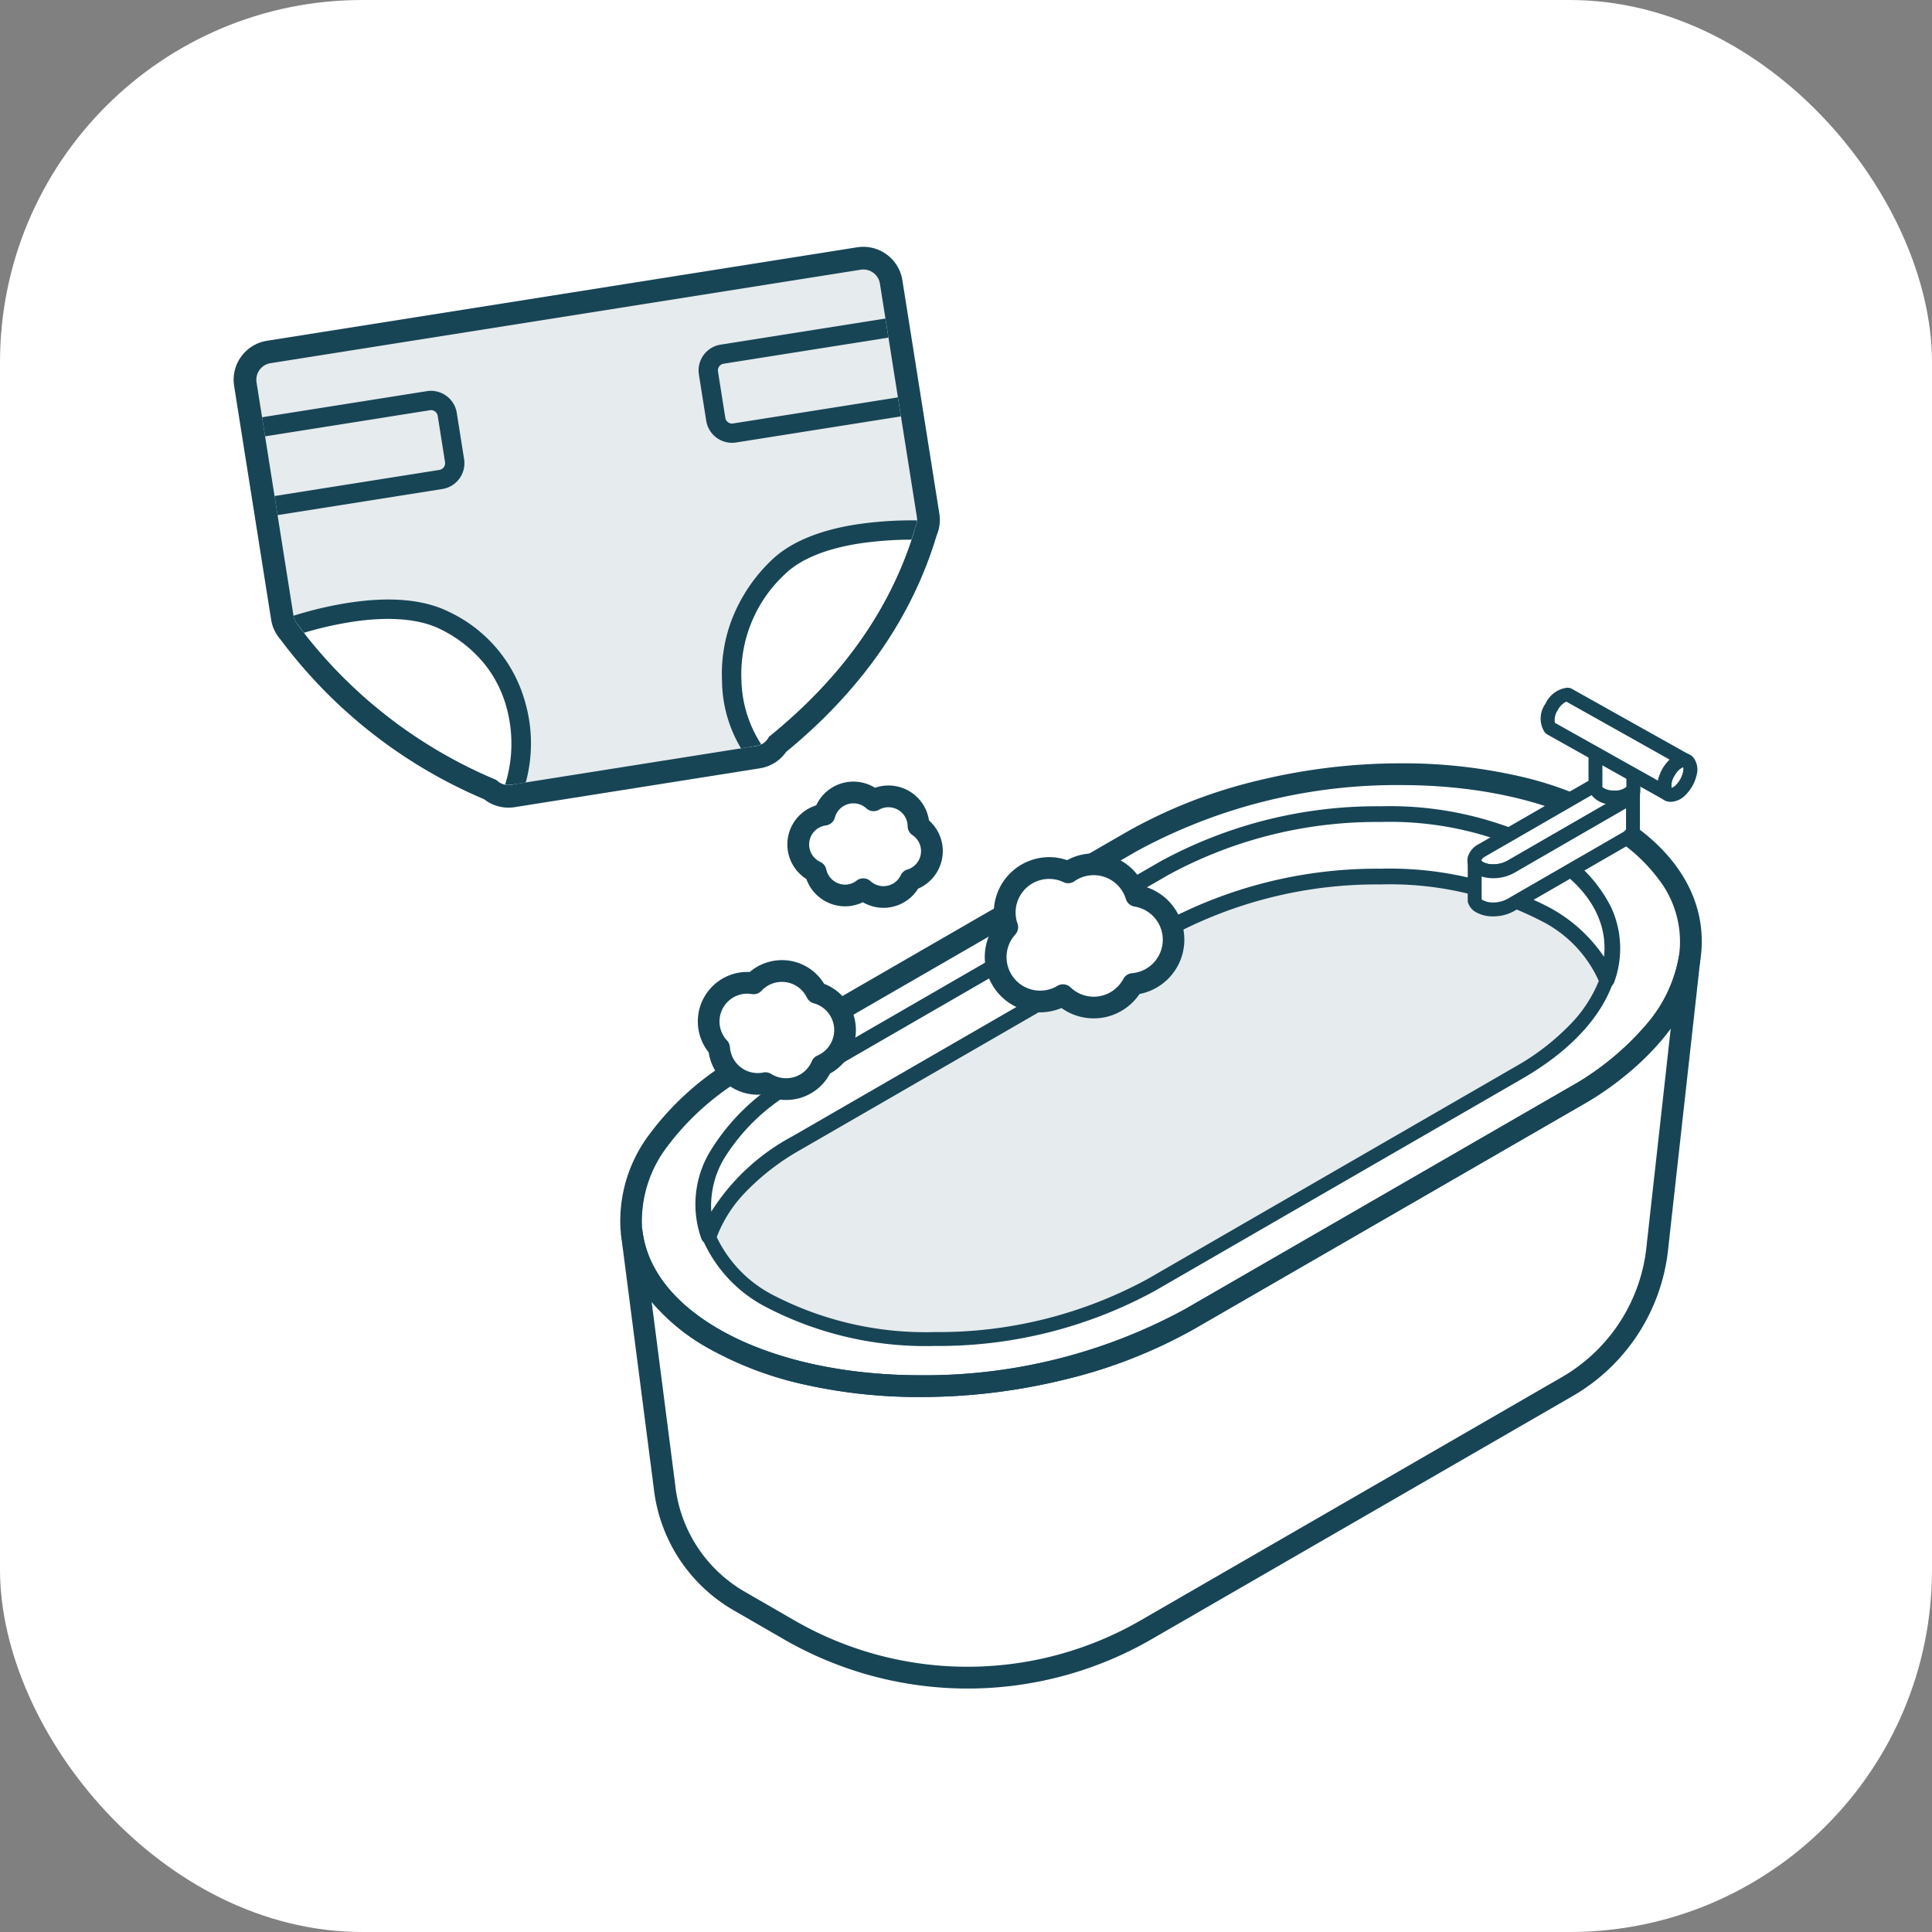 <svg xmlns="http://www.w3.org/2000/svg" xmlns:xlink="http://www.w3.org/1999/xlink" width="160" height="160" viewBox="0 0 160 160"><rect x="0" y="0" width="160" height="160" fill="#808080" stroke="none"/><defs><clipPath id="a"><path d="M5.872,2A1.391,1.391,0,0,0,4.481,3.39V22.976a1.389,1.389,0,0,0,.255.8A39.453,39.453,0,0,0,18.955,39.011a1.388,1.388,0,0,0,1.136.589H40.656a1.388,1.388,0,0,0,1.136-.589c6.663-3.843,11.668-8.847,14.7-15.234a1.388,1.388,0,0,0,.254-.8V3.39A1.391,1.391,0,0,0,55.359,2Z" transform="translate(-4.481 -1.999)" fill="none"/></clipPath><clipPath id="b"><rect width="89.965" height="83.202" fill="none"/></clipPath></defs><g transform="translate(-181 -3230.931)"><rect width="160" height="160" rx="30" transform="translate(181 3230.931)" fill="#fff"/><g transform="translate(197.427 3260.052) rotate(-9)"><g transform="translate(2.481)"><path d="M20.031,40.481a2.332,2.332,0,0,1-1.779-.825A40.053,40.053,0,0,1,3.866,24.2a2.313,2.313,0,0,1-.386-1.284V3.331A2.334,2.334,0,0,1,5.811,1H55.3A2.333,2.333,0,0,1,57.63,3.331V22.916a2.3,2.3,0,0,1-.377,1.27c-3,6.274-8.009,11.484-14.894,15.489a2.338,2.338,0,0,1-1.763.8Z" transform="translate(-2.541 -0.06)" fill="#e6ebed"/><path d="M55.239,1.88A1.39,1.39,0,0,1,56.63,3.271V22.857a1.383,1.383,0,0,1-.255.8c-3.036,6.386-8.039,11.391-14.7,15.234a1.394,1.394,0,0,1-1.137.589H19.971a1.389,1.389,0,0,1-1.136-.589A39.462,39.462,0,0,1,4.615,23.659a1.389,1.389,0,0,1-.254-.8V3.271A1.39,1.39,0,0,1,5.752,1.88Zm0-1.88H5.752A3.274,3.274,0,0,0,2.481,3.271V22.857a3.254,3.254,0,0,0,.511,1.756,40.936,40.936,0,0,0,14.582,15.7,3.275,3.275,0,0,0,2.4,1.045H40.536a3.273,3.273,0,0,0,2.358-1.005c6.97-4.081,12.056-9.386,15.123-15.772a3.247,3.247,0,0,0,.494-1.727V3.271A3.275,3.275,0,0,0,55.239,0" transform="translate(-2.481)" fill="#174556"/></g><g transform="translate(4.361 1.879)"><g clip-path="url(#a)"><path d="M18.112,14.843H1.315a.8.8,0,0,1,0-1.6h16.8a.563.563,0,0,0,.562-.562V8.8a.563.563,0,0,0-.562-.562H1.315a.8.8,0,1,1,0-1.6h16.8A2.165,2.165,0,0,1,20.275,8.8v3.886A2.165,2.165,0,0,1,18.112,14.843Z" transform="translate(-4.292 -2.324)" fill="#174556"/><path d="M62.754,14.843H45.289a2.165,2.165,0,0,1-2.163-2.162V8.8a2.165,2.165,0,0,1,2.163-2.162H62.754a.8.8,0,0,1,0,1.6H45.289a.563.563,0,0,0-.563.562v3.886a.563.563,0,0,0,.563.562H62.754a.8.8,0,0,1,0,1.6Z" transform="translate(-6.841 -2.324)" fill="#174556"/><path d="M19.225,42.82c2.381-2.71,4.544-11.113-2.52-16.155-4.553-3.251-13.5-1.328-13.5-1.328L9.279,36.1Z" transform="translate(-4.404 -3.361)" fill="#fff"/><path d="M19.361,43.877,8.675,36.658l-6.7-11.876,1.063-.228a31.213,31.213,0,0,1,5.928-.582c3.549,0,6.311.687,8.208,2.042a11.724,11.724,0,0,1,5.055,8.336,12.362,12.362,0,0,1-2.4,9ZM9.883,35.543l9.166,6.192a11.319,11.319,0,0,0,1.587-7.2,9.882,9.882,0,0,0-1.224-3.782,10.827,10.827,0,0,0-3.171-3.435c-1.6-1.141-4.115-1.744-7.279-1.744a30.572,30.572,0,0,0-4.508.356Z" transform="translate(-4.404 -3.361)" fill="#174556"/><path d="M43.518,42.83c-2.381-2.71-3.656-11.113,3.407-16.155,4.553-3.25,13.681-.914,13.681-.914L57.245,36.812Z" transform="translate(-6.704 -3.372)" fill="#fff"/><path d="M43.3,43.8l-.386-.44a11.074,11.074,0,0,1-2-8.172,12.663,12.663,0,0,1,1.558-4.809,13.552,13.552,0,0,1,3.982-4.353c1.743-1.244,4.244-1.875,7.432-1.875a31.049,31.049,0,0,1,6.912.838l.81.207L57.9,37.4ZM53.892,25.749c-2.848,0-5.036.531-6.5,1.578a11.282,11.282,0,0,0-4.88,8.044,10.153,10.153,0,0,0,1.263,6.475l12.814-5.618,3-9.872A29.881,29.881,0,0,0,53.892,25.749Z" transform="translate(-6.704 -3.372)" fill="#174556"/></g></g></g><g transform="translate(232.157 3287.761)"><g clip-path="url(#b)"><path d="M6.629,42.731a10.806,10.806,0,0,0,5.011,5.38c8.1,4.676,22.255,4.09,31.614-1.311L73.721,29.207c3.88-2.239,6.326-4.954,7.281-7.7a10.793,10.793,0,0,0-5.008-5.378c-3.671-2.119-8.586-3.158-13.732-3.158A36.731,36.731,0,0,0,44.38,17.438L13.91,35.031c-3.88,2.239-6.325,4.954-7.281,7.7" transform="translate(0.907 2.795)" fill="#e6ebed"/><path d="M25.369,51.842h0a28.605,28.605,0,0,1-14.016-3.234A11.444,11.444,0,0,1,6.09,42.931a.576.576,0,0,1,0-.39c1.042-3,3.649-5.766,7.536-8.009L44.092,16.94a37.364,37.364,0,0,1,18.169-4.545,28.613,28.613,0,0,1,14.02,3.235,11.428,11.428,0,0,1,5.26,5.677.576.576,0,0,1,0,.389c-1.041,3-3.647,5.766-7.537,8.011L43.542,47.3A37.392,37.392,0,0,1,25.369,51.842ZM7.244,42.723a10.477,10.477,0,0,0,4.685,4.888,27.455,27.455,0,0,0,13.44,3.08,36.21,36.21,0,0,0,17.6-4.391L73.433,28.709a19.827,19.827,0,0,0,4.6-3.554,11.123,11.123,0,0,0,2.349-3.641,10.463,10.463,0,0,0-4.681-4.887,27.462,27.462,0,0,0-13.444-3.081,36.183,36.183,0,0,0-17.594,4.391L14.2,35.529a19.825,19.825,0,0,0-4.6,3.554A11.137,11.137,0,0,0,7.244,42.723Z" transform="translate(0.907 2.795)" fill="#174556"/><path d="M6.71,44.3a.65.65,0,0,1-.609-.424,8.486,8.486,0,0,1,.706-7.2,17.8,17.8,0,0,1,6.86-6.464l30.47-17.594A37.441,37.441,0,0,1,62.342,8.064,28.7,28.7,0,0,1,76.4,11.309a11.774,11.774,0,0,1,5.056,5.143,8.146,8.146,0,0,1,.241,6.186.65.65,0,0,1-1.223.011,10.237,10.237,0,0,0-4.723-5.041,27.388,27.388,0,0,0-13.407-3.071,36.106,36.106,0,0,0-17.557,4.381L14.315,36.511a19.751,19.751,0,0,0-4.587,3.541,10.908,10.908,0,0,0-2.4,3.81.65.65,0,0,1-.607.436ZM62.342,9.364a36.107,36.107,0,0,0-17.557,4.38L14.315,31.338A16.527,16.527,0,0,0,7.945,37.3a7.691,7.691,0,0,0-1.022,4.334,17.88,17.88,0,0,1,6.743-6.251l30.47-17.593a37.44,37.44,0,0,1,18.207-4.555A28.688,28.688,0,0,1,76.4,16.482a12.794,12.794,0,0,1,4.455,4.046c.336-3.1-1.456-5.985-5.1-8.093A27.4,27.4,0,0,0,62.342,9.364Z" transform="translate(0.826 1.878)" fill="#174556"/><path d="M24.881,57.573h0a43.217,43.217,0,0,1-9.463-1,29.011,29.011,0,0,1-8.136-3.062,16.778,16.778,0,0,1-4.99-4.216,10.758,10.758,0,0,1-2.2-5.081q0-.016,0-.031l-.059-.555q0-.017,0-.033a11.92,11.92,0,0,1,2.324-7.677,23.655,23.655,0,0,1,7.763-6.762l31.8-18.358A41.54,41.54,0,0,1,52.8,6.527,50.052,50.052,0,0,1,64.7,5.094a43.176,43.176,0,0,1,9.463,1,28.981,28.981,0,0,1,8.134,3.065c4.849,2.8,7.434,6.718,7.279,11.043a9.458,9.458,0,0,1-.121,1.229c-.694,4.473-4.241,8.763-9.99,12.08L47.666,51.872a41.5,41.5,0,0,1-10.891,4.269A50.07,50.07,0,0,1,24.881,57.573Zm-23-13.6c.44,3.089,2.619,5.846,6.3,7.974,4.272,2.465,10.2,3.823,16.7,3.823a45.025,45.025,0,0,0,21.885-5.46L78.561,31.955A23.3,23.3,0,0,0,85,26.719a11.647,11.647,0,0,0,2.676-5.564l0-.01a7.662,7.662,0,0,0,.1-1,8.475,8.475,0,0,0-1.446-5.01,14.242,14.242,0,0,0-4.934-4.413c-4.271-2.468-10.2-3.826-16.7-3.826a45.043,45.043,0,0,0-21.883,5.46l-31.8,18.358a21.893,21.893,0,0,0-7.184,6.229,10.158,10.158,0,0,0-2.009,6.5l0,.036v.007Z" transform="translate(0.193 1.291)" fill="#174556"/><path d="M88.569,17.68a.9.9,0,0,1,.9,1L86.819,42.508a15.978,15.978,0,0,1-7.9,12.264l-34.9,20.154a30.442,30.442,0,0,1-30.443,0L9.409,72.521A13.391,13.391,0,0,1,2.8,62.4L.1,41.49a.9.9,0,0,1,1.784-.24c.433,3.094,2.613,5.856,6.3,7.989,4.272,2.465,10.2,3.822,16.7,3.822A45.015,45.015,0,0,0,46.774,47.6l31.8-18.357a23.3,23.3,0,0,0,6.436-5.236,11.64,11.64,0,0,0,2.675-5.564A.9.9,0,0,1,88.569,17.68ZM28.794,77.2a28.687,28.687,0,0,0,14.324-3.838l34.9-20.154a14.174,14.174,0,0,0,7.006-10.885v-.012l2-17.976A24.154,24.154,0,0,1,79.471,30.8l-31.8,18.357a41.484,41.484,0,0,1-10.891,4.27A50.064,50.064,0,0,1,24.89,54.861a43.216,43.216,0,0,1-9.463-1A29.016,29.016,0,0,1,7.291,50.8a17.193,17.193,0,0,1-4.664-3.81l1.957,15.2,0,.016a11.632,11.632,0,0,0,5.724,8.764l4.165,2.405A28.675,28.675,0,0,0,28.794,77.2Z" transform="translate(0.184 4.003)" fill="#174556"/><path d="M39.566,14.874a3.678,3.678,0,0,1,5.049-4.541,3.681,3.681,0,0,1,5.637,1.944,3.681,3.681,0,0,1-.273,7.3,3.68,3.68,0,0,1-5.8.926,3.68,3.68,0,0,1-4.616-5.631Z" transform="translate(-7.309 5.082)" fill="#fff"/><path d="M46.727,8.765a4.544,4.544,0,0,1,2.755.92,4.632,4.632,0,0,1,1.442,1.821,4.582,4.582,0,0,1-.4,8.9,4.58,4.58,0,0,1-6.465,1.162,4.58,4.58,0,0,1-5.489-6.9,4.527,4.527,0,0,1-.115-1.01,4.59,4.59,0,0,1,4.584-4.585,4.521,4.521,0,0,1,1.487.25A4.546,4.546,0,0,1,46.727,8.765Zm0,11.865a2.784,2.784,0,0,0,2.458-1.475.9.9,0,0,1,.717-.472,2.781,2.781,0,0,0,.206-5.517.9.9,0,0,1-.718-.627,2.781,2.781,0,0,0-4.258-1.469.9.9,0,0,1-.9.077,2.757,2.757,0,0,0-1.188-.27,2.778,2.778,0,0,0-2.626,3.7.9.9,0,0,1-.183.9,2.78,2.78,0,0,0,3.487,4.255.9.9,0,0,1,1.086.122A2.768,2.768,0,0,0,46.727,20.63Z" transform="translate(-7.309 5.082)" fill="#174556"/><path d="M60.334,22.765a3.206,3.206,0,0,1,3.206-3.206,3.318,3.318,0,0,1,.508.044,3.2,3.2,0,0,1,5.223.783,3.2,3.2,0,0,1,.428,6.021,3.2,3.2,0,0,1-4.665,1.456A3.206,3.206,0,0,1,61.2,24.948,3.191,3.191,0,0,1,60.334,22.765Z" transform="translate(-52.798 5.003)" fill="#fff"/><path d="M66.391,17.681a4.075,4.075,0,0,1,3.5,1.962,4.1,4.1,0,0,1,.487,7.432A4.1,4.1,0,0,1,64.861,28.8a4.106,4.106,0,0,1-4.528-3.477,4.1,4.1,0,0,1,3.207-6.665c.063,0,.126,0,.19.005A4.119,4.119,0,0,1,66.391,17.681Zm.356,9.78a2.3,2.3,0,0,0,2.124-1.406.9.9,0,0,1,.467-.472,2.3,2.3,0,0,0-.307-4.33.9.9,0,0,1-.567-.472,2.3,2.3,0,0,0-3.756-.563.9.9,0,0,1-.8.275,2.422,2.422,0,0,0-.371-.033,2.3,2.3,0,0,0-1.685,3.876.9.9,0,0,1,.239.551,2.306,2.306,0,0,0,2.759,2.1.9.9,0,0,1,.663.122A2.292,2.292,0,0,0,66.747,27.461Z" transform="translate(-52.798 5.003)" fill="#174556"/><path d="M56.727,9.73a2.491,2.491,0,0,1,2.166-2.468,2.487,2.487,0,0,1,4.079-1.19,2.488,2.488,0,0,1,3.721,2.135,2.491,2.491,0,0,1-.66,4.456,2.485,2.485,0,0,1-3.913.771,2.487,2.487,0,0,1-3.954-1.448A2.491,2.491,0,0,1,56.727,9.73Z" transform="translate(-41.784 3.377)" fill="#fff"/><path d="M61.3,4.521a3.38,3.38,0,0,1,1.791.514,3.388,3.388,0,0,1,4.47,2.7,3.392,3.392,0,0,1-.9,5.653,3.384,3.384,0,0,1-4.578,1.123,3.347,3.347,0,0,1-1.477.34,3.412,3.412,0,0,1-3.2-2.262,3.389,3.389,0,0,1,.815-6.1A3.4,3.4,0,0,1,61.3,4.521Zm1.676,2.451a.9.9,0,0,1-.6-.233,1.587,1.587,0,0,0-2.605.758.9.9,0,0,1-.752.657,1.589,1.589,0,0,0-.462,3.017.9.9,0,0,1,.5.626A1.6,1.6,0,0,0,60.6,13.054a1.568,1.568,0,0,0,.967-.332.9.9,0,0,1,1.155.045,1.585,1.585,0,0,0,2.5-.492.9.9,0,0,1,.55-.472,1.591,1.591,0,0,0,.422-2.847.9.9,0,0,1-.4-.738,1.588,1.588,0,0,0-2.374-1.364A.9.9,0,0,1,62.972,6.972Z" transform="translate(-41.784 3.377)" fill="#174556"/><path d="M4.828,13.163a.187.187,0,0,0,.012.062.742.742,0,0,0,.231.339,1.2,1.2,0,0,0,.188.134,2.851,2.851,0,0,0,2.563-.106l9.532-5.5a1.645,1.645,0,0,0,.374-.287.93.93,0,0,0,.229-.372.479.479,0,0,0,.012-.057.58.58,0,0,0,0-.233.128.128,0,0,0-.01-.041.823.823,0,0,0-.422-.489,2.285,2.285,0,0,0-1.112-.255,2.959,2.959,0,0,0-1.449.362l-9.533,5.5a1.217,1.217,0,0,0-.6.667.206.206,0,0,0-.01.041.593.593,0,0,0,0,.236" transform="translate(66.129 1.369)" fill="#fff"/><path d="M6.372,14.53h0a2.808,2.808,0,0,1-1.4-.333l-.006,0a1.76,1.76,0,0,1-.273-.2,1.324,1.324,0,0,1-.4-.589.774.774,0,0,1-.039-.178,1.166,1.166,0,0,1,.009-.409.762.762,0,0,1,.027-.111,1.772,1.772,0,0,1,.864-.99l9.533-5.5a3.5,3.5,0,0,1,1.737-.439,2.858,2.858,0,0,1,1.4.332,1.375,1.375,0,0,1,.687.821.687.687,0,0,1,.028.122,1.158,1.158,0,0,1,0,.411c-.006.043-.015.077-.021.1v0l-.007.025a1.494,1.494,0,0,1-.365.606,2.219,2.219,0,0,1-.5.387l-9.531,5.5A3.535,3.535,0,0,1,6.372,14.53ZM5.55,13.2a1.728,1.728,0,0,0,.822.177h0a2.4,2.4,0,0,0,1.164-.285l9.531-5.5a1.082,1.082,0,0,0,.245-.185.407.407,0,0,0,.09-.129l0-.011s0-.008,0-.01v0l0-.009c0-.014-.039-.068-.15-.132a1.733,1.733,0,0,0-.826-.179,2.371,2.371,0,0,0-1.159.284l-9.535,5.5a.724.724,0,0,0-.337.322v.007a.019.019,0,0,0,0,.009l0,.012a.219.219,0,0,0,.052.061l.006.005A.653.653,0,0,0,5.55,13.2Z" transform="translate(66.129 1.369)" fill="#174556"/><path d="M4.838,13.035V16.2a.843.843,0,0,0,.418.474,2.854,2.854,0,0,0,2.565-.107l9.532-5.5a1.218,1.218,0,0,0,.6-.651c0-.1,0-2.337,0-2.478,0-.216,0-.461.007-.692a.913.913,0,0,1-.227.372,1.672,1.672,0,0,1-.374.287L7.821,13.4a2.854,2.854,0,0,1-2.565.106,1.009,1.009,0,0,1-.187-.134.742.742,0,0,1-.231-.339" transform="translate(66.131 1.56)" fill="#fff"/><path d="M6.369,17.5a2.815,2.815,0,0,1-1.4-.332,1.393,1.393,0,0,1-.683-.811.575.575,0,0,1-.023-.162V13.035a.575.575,0,0,1,1.125-.17.177.177,0,0,0,.058.074l.016.014a.48.48,0,0,0,.082.056,1.724,1.724,0,0,0,.826.179A2.4,2.4,0,0,0,7.534,12.9l9.531-5.5a1.111,1.111,0,0,0,.248-.188.348.348,0,0,0,.089-.132.575.575,0,0,1,1.128.172c0,.219-.007.461-.007.679,0,1.111,0,2.354,0,2.456a.549.549,0,0,1-.025.191,1.769,1.769,0,0,1-.863.982l-9.53,5.5A3.529,3.529,0,0,1,6.369,17.5Zm-.956-1.43a.5.5,0,0,0,.13.1,1.73,1.73,0,0,0,.825.178,2.4,2.4,0,0,0,1.164-.286l9.531-5.5a.872.872,0,0,0,.31-.266c0-.3,0-1.013,0-1.745L8.109,13.9a3.536,3.536,0,0,1-1.739.439,3.157,3.157,0,0,1-.956-.139Z" transform="translate(66.131 1.56)" fill="#174556"/><path d="M4.817,4.085V7.65c.129.4.775.709,1.557.709S7.8,8.054,7.931,7.65A.459.459,0,0,0,7.955,7.5V3.938c0,.473-.707.856-1.581.856-.782,0-1.428-.306-1.557-.709" transform="translate(76.155 0.848)" fill="#fff"/><path d="M7.955,3.362a.575.575,0,0,1,.576.575V7.5a1.035,1.035,0,0,1-.053.326,2.09,2.09,0,0,1-2.1,1.1A2.087,2.087,0,0,1,4.269,7.825a.575.575,0,0,1-.027-.175V4.085a.576.576,0,0,1,1.122-.179,1.339,1.339,0,0,0,1.01.312,1.387,1.387,0,0,0,1.006-.3A.576.576,0,0,1,7.955,3.362ZM7.38,7.479V5.215a3.192,3.192,0,0,1-1.006.154,3.219,3.219,0,0,1-.982-.146V7.51a1.523,1.523,0,0,0,.982.273A1.376,1.376,0,0,0,7.38,7.479Z" transform="translate(76.155 0.848)" fill="#174556"/><path d="M2.785,5.1a.471.471,0,0,0-.14-.051c-.414-.085-1,.331-1.38,1.011-.427.762-.439,1.567-.027,1.8.286.16.7,0,1.07-.366a2.69,2.69,0,0,0,.449-.6A2.72,2.72,0,0,0,3.031,6.2,1.133,1.133,0,0,0,2.9,5.189.425.425,0,0,0,2.785,5.1" transform="translate(85.742 1.085)" fill="#fff"/><path d="M2.533,4.459a1.121,1.121,0,0,1,.225.022,1.049,1.049,0,0,1,.306.112,1,1,0,0,1,.262.209,1.667,1.667,0,0,1,.265,1.53,3.273,3.273,0,0,1-.332.841,3.25,3.25,0,0,1-.547.725,1.8,1.8,0,0,1-1.224.594,1.072,1.072,0,0,1-.532-.136C.246,7.958.163,6.849.763,5.776A2.288,2.288,0,0,1,2.533,4.459Zm-1,2.875A.953.953,0,0,0,1.9,7.081a2.132,2.132,0,0,0,.353-.47,2.151,2.151,0,0,0,.216-.542.96.96,0,0,0,.02-.452,1.519,1.519,0,0,0-.724.722A1.506,1.506,0,0,0,1.529,7.334Z" transform="translate(85.742 1.085)" fill="#174556"/><path d="M12.672,6.007,3.007.587C2.593.5,2.009.916,1.628,1.6a1.6,1.6,0,0,0-.143,1.7A.476.476,0,0,0,1.6,3.4l9.666,5.42c-.412-.231-.4-1.036.027-1.8.383-.681.965-1.1,1.38-1.011" transform="translate(75.714 0.124)" fill="#fff"/><path d="M11.266,9.391a.573.573,0,0,1-.281-.074h0L1.318,3.9,1.3,3.889a1.057,1.057,0,0,1-.246-.2,2.093,2.093,0,0,1,.068-2.371A2.282,2.282,0,0,1,2.9,0a1.134,1.134,0,0,1,.227.023.576.576,0,0,1,.166.062L12.954,5.5a.576.576,0,0,1-.393,1.066c-.122,0-.481.222-.766.729a1.389,1.389,0,0,0-.226,1.026.576.576,0,0,1-.3,1.065ZM1.9,2.907l8.53,4.783A3.333,3.333,0,0,1,11.4,5.953l-8.552-4.8a1.529,1.529,0,0,0-.719.722A1.374,1.374,0,0,0,1.9,2.907Z" transform="translate(75.714 0.124)" fill="#174556"/></g></g></g></svg>